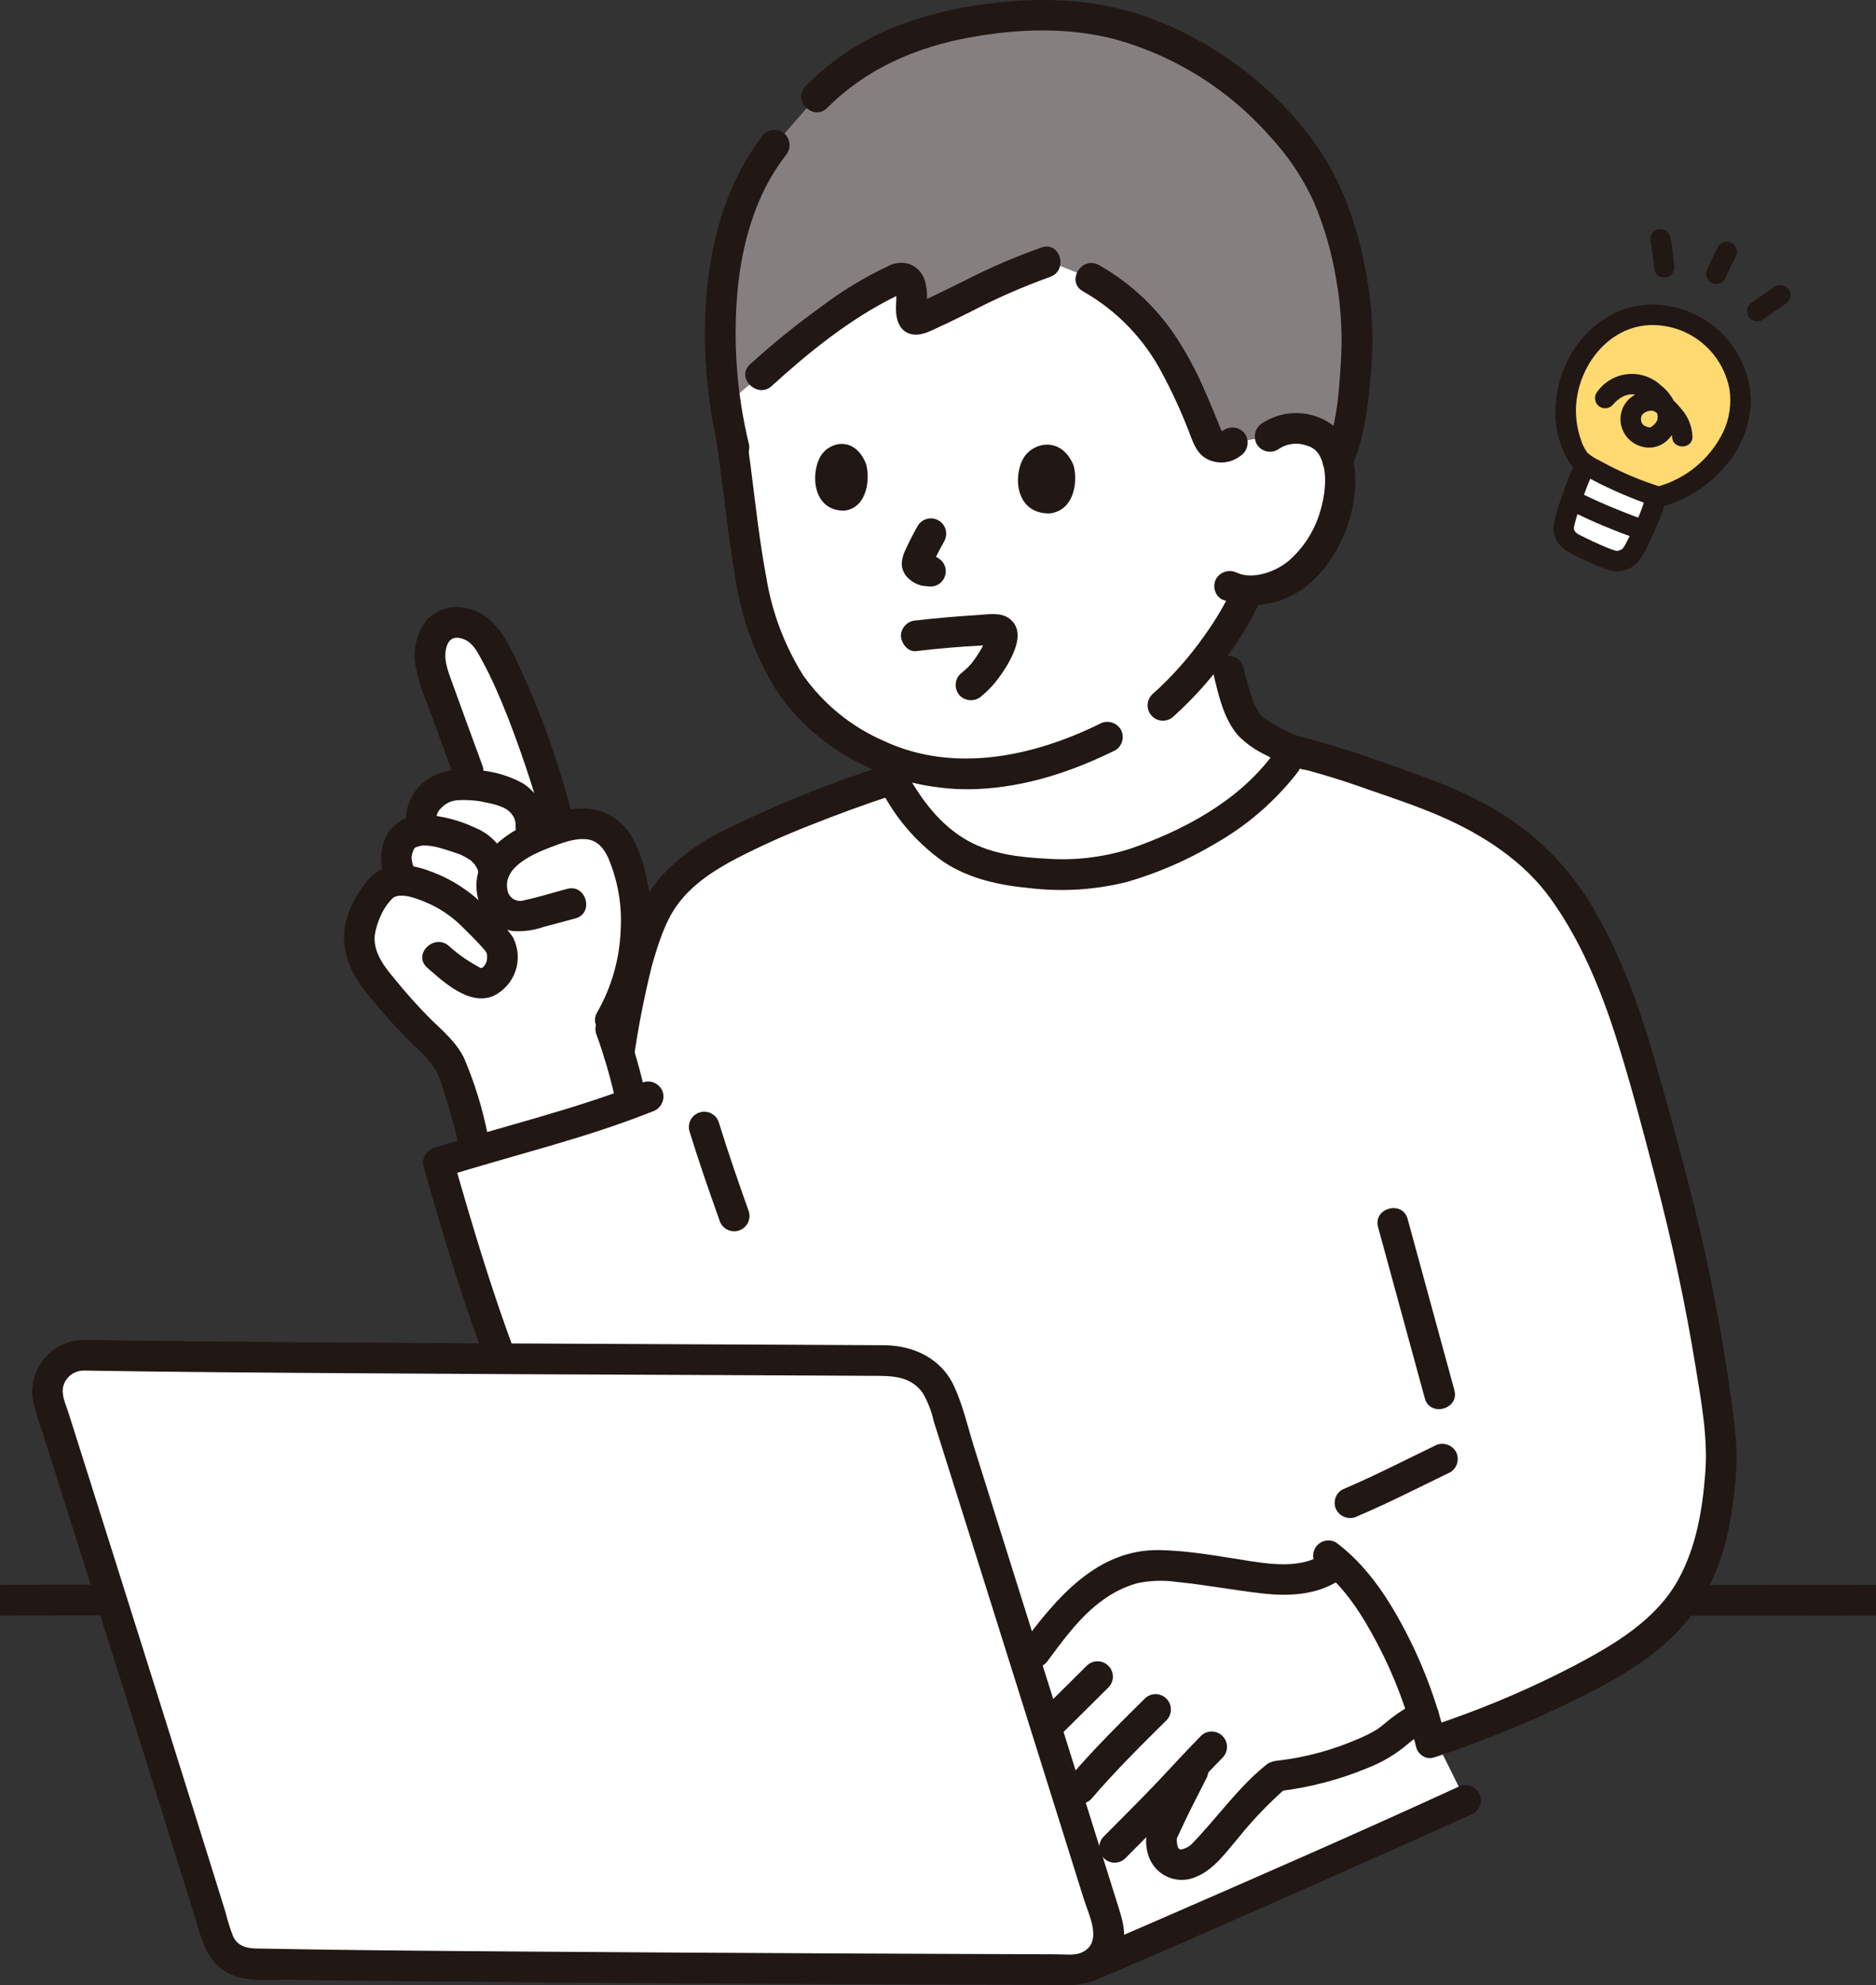 <?xml version="1.0" encoding="utf-8"?>
<!-- Generator: Adobe Illustrator 26.0.2, SVG Export Plug-In . SVG Version: 6.00 Build 0)  -->
<svg version="1.1" id="レイヤー_1" xmlns="http://www.w3.org/2000/svg" xmlns:xlink="http://www.w3.org/1999/xlink" x="0px"
	 y="0px" viewBox="0 0 293.707 310.626" style="enable-background:new 0 0 293.707 310.626;" xml:space="preserve">
<rect x="0" y="0" width="293.707" height="310.626" fill="#333333" stroke="none"/>
<style type="text/css">
	.st0{clip-path:url(#SVGID_00000134965419787202552920000006349321371705684107_);fill:#FFFFFF;}
	.st1{clip-path:url(#SVGID_00000134965419787202552920000006349321371705684107_);fill:#85807F;}
	.st2{clip-path:url(#SVGID_00000134965419787202552920000006349321371705684107_);fill:#211715;}
	.st3{clip-path:url(#SVGID_00000134965419787202552920000006349321371705684107_);fill:#FFDA71;}
</style>
<g>
	<defs>
		<rect id="SVGID_1_" y="0" width="293.707" height="310.626"/>
	</defs>
	<clipPath id="SVGID_00000102528574183281746590000018294780578328511165_">
		<use xlink:href="#SVGID_1_"  style="overflow:visible;"/>
	</clipPath>
	<path style="clip-path:url(#SVGID_00000102528574183281746590000018294780578328511165_);fill:#FFFFFF;" d="
		M216.56,287.513c5.988-2.669,10.751-4.808,12.886-5.789l-6.566-13.208h-59.669
		c3.9,12.434,7.607,24.246,10.154,32.394c0.793,2.528-0.282,5.267-2.583,6.581
		l0.039,0.066c7.394-3.085,24.914-10.792,39.1-17.089
		C212.242,289.436,214.475,288.443,216.56,287.513z"/>
	<path style="clip-path:url(#SVGID_00000102528574183281746590000018294780578328511165_);fill:#FFFFFF;" d="
		M217.39,255.388c-2.057-4.034-4.778-7.693-8.05-10.824
		c-4.34,3.67-10.413,2.656-15.836,1.792c-2.982-0.476-5.976-0.867-8.981-1.174
		c-1.574-0.204-3.164-0.258-4.749-0.161c-3.834,0.485-7.416,2.169-10.234,4.813
		c-2.792,2.633-5.297,5.553-7.476,8.712l-1.459,1.649
		c3.663,11.676,7.337,23.393,10.256,32.713c1.943-2.044,3.631-3.814,3.631-3.814
		l3.471-3.509l2.763-2.793c2.711-2.741,4.5-4.763,6.787-7.175
		c-1.879,3.871-2.915,5.543-5.443,11.069c-0.464,1.015-0.278,3.5,1,4.492
		c1.953,1.5,4.485-0.183,5.1-0.827c4.328-4.51,7.477-9.069,11.669-12.41
		c5.88-0.623,11.586-2.37,16.807-5.146c0.667-0.363,2.684-2.15,3.311-2.579
		c0.927-0.64,1.902-1.208,2.915-1.7
		C221.474,263.973,219.638,259.576,217.39,255.388z"/>
	<path style="clip-path:url(#SVGID_00000102528574183281746590000018294780578328511165_);fill:#FFFFFF;" d="M179.677,134.375
		c-0.987,0.373-1.969,0.72-2.947,1.041c-5.941,1.954-14.766,1.687-20.766,0.354
		c-7.965-1.77-12.71-7.35-16.232-13.855
		c-8.032,2.614-22.069,7.872-29.058,12.3c-2.871,1.777-5.331,4.142-7.22,6.94
		c-1.842,3.539-3.242,7.29-4.17,11.17c-0.82,4.08-1.6,8.3-2.37,12.61
		l-1.241,8.774c-8.748,2.9-21.419,6.448-27.042,8.221
		c2.838,9.961,6.077,20.836,9.8,30.691c24.535,0.125,48.352,0.207,60.89,0.291
		c3.814,0.022,7.179,2.503,8.328,6.14c3.04,9.613,8.012,25.412,12.994,41.274
		l1.424-1.783c2.179-3.159,4.684-6.079,7.476-8.712
		c2.818-2.644,6.4-4.328,10.234-4.813c1.585-0.097,3.175-0.043,4.749,0.161
		c3.004,0.307,5.998,0.699,8.981,1.174c5.423,0.864,11.5,1.878,15.836-1.792
		c6.483,5.736,12.275,17.915,14.668,28.1
		c8.389-2.778,23.806-8.778,33.389-15.945c6.766-5.059,8.583-10.25,10.25-15.166
		c0.966-2.852,1.737-9.915,1.847-12.878c0.143-3.833-1.514-14.817-2.514-20.039
		c-2.222-12.25-4.028-20.472-10.8-44.139c-3.417-11.929-8.889-22.986-14.017-28.362
		c-5.706-5.982-12.237-9.48-20.011-12.29c-6.412-2.471-12.953-4.592-19.595-6.355
		C197.578,125.511,188.541,131.016,179.677,134.375z"/>
	<path style="clip-path:url(#SVGID_00000102528574183281746590000018294780578328511165_);fill:#FFFFFF;" d="
		M97.464,155.707c2.641-6.698,2.829-14.114,0.531-20.938
		c-0.664-1.931-1.619-3.9-3.353-4.979c-2.067-1.284-4.611-0.971-7.014-0.241
		l-0.456-1.774c-1.793-6.971-6.152-19.353-9.623-25.622
		c-1.069-1.931-2.028-3.466-3.86-4.265c-1.67-0.728-3.866-0.7-5.01,0.63
		c-1.163,1.534-1.62,3.489-1.258,5.38c0.218,1.146,0.546,2.269,0.981,3.352
		c1.619,4.447,3.241,8.893,4.866,13.338l0.855,2.265
		c-0.865-0.077-1.734-0.086-2.6-0.027c-1.531,0.082-2.976,0.73-4.055,1.819
		c-1.362,1.321-2.2,3.373-0.75,5.269c-0.339-0.028-0.68-0.014-1.015,0.043
		c-1.8,0.36-2.8,0.76-3.458,2.875c-0.82,2.651,1.131,5.81,1.8,5.09
		c-1.58-0.207-3.416-0.056-4.315,0.966c-1.778,1.894-2.957,4.271-3.389,6.833
		c-0.472,2.139,0.894,5.814,2.195,7.334c2.315,2.935,4.801,5.732,7.444,8.375
		c1.592,1.358,3.007,2.912,4.209,4.625c1.28,2.073,3.484,10.451,3.839,12.116
		l0.426,2c7.436-2.2,17.943-5.244,24.449-7.566
		c-0.047-0.227-0.073-0.359-0.073-0.359c-0.907-4.123-2.09-8.181-3.541-12.146
		C96.136,158.7,96.864,157.23,97.464,155.707z"/>
	<path style="clip-path:url(#SVGID_00000102528574183281746590000018294780578328511165_);fill:#FFFFFF;" d="
		M201.982,117.268c0.228,0.09,0.454,0.176,0.677,0.256
		c-0.85,1.145-1.426,1.923-1.426,1.923c-5.784,7.812-15.483,13-24.5,15.969
		c-5.941,1.954-14.766,1.687-20.766,0.354c-7.384-1.641-12-6.556-15.445-12.445
		v-3.954c-3.93-1.377-7.602-3.402-10.863-5.991
		c-7.634-5.912-11.144-15.464-12.6-26.091
		c-0.871-6.351-1.662-13.28-2.79-20.171
		c-1.61-8.194,2.527-24.168,21.391-29.4
		c22.445-6.223,39.833-4.278,50.278,2.389
		c16.1,10.279,12.9,28.186,12.9,28.186c1.406-1.008,3.144-1.44,4.858-1.207
		c2.203,0.106,4.178,1.392,5.168,3.363c1.564,3.216,0.976,8.818-0.582,12.181
		c-1.311,3.272-3.569,6.079-6.484,8.061c-1.954,1.09-4.156,1.659-6.394,1.65
		l-0.372,0.931c-0.768,1.72-2.614,4.743-2.614,4.743
		c-0.382,0.6-0.771,1.194-1.167,1.781c0.536,2.574,1.094,5.248,1.094,5.248
		c1.167,4.834,1.945,6.806,3.181,8.32
		C196.482,114.543,199.345,116.225,201.982,117.268z"/>
	<path style="clip-path:url(#SVGID_00000102528574183281746590000018294780578328511165_);fill:#85807F;" d="M114.299,37.9
		c-0.4,1.76-0.724,3.564-0.982,5.406c-0.776,6.662-0.672,13.397,0.31,20.031
		l5.5-4.64c5.437-4.973,14.961-12.4,21.512-15.141
		c0.768-0.32,1.705,0.209,1.948,1.361c0.492,2.331-0.675,5.564,1.134,5.015
		c3.2-0.971,13.057-6.72,20.418-9.037c3.072,1.219,6.638,2.63,6.638,2.63
		c2.353,1.232,4.503,2.817,6.377,4.7c5.6,5.249,8.421,11.365,12.015,20.488
		c0.569,1.154,1.966,1.628,3.12,1.059c0.247-0.122,0.47-0.286,0.66-0.486
		l5.878-0.991c1.406-1.008,3.144-1.44,4.858-1.207
		c2.203,0.106,4.178,1.392,5.168,3.363c0.254,0.532,0.447,1.091,0.575,1.666
		c2.5-5.364,2.934-14.811,3.06-19.362c-0.127-5.327-0.921-10.617-2.364-15.747
		c-2.4-8.276-5.217-12.937-11.792-19.678c-14.3-13.967-29.321-15.7-39.34-14.812
		C145.846,3.69,136.033,6.89,127.822,15.177l-6.588,7.541
		C117.813,27.195,115.443,32.384,114.299,37.9z"/>
	<path style="clip-path:url(#SVGID_00000102528574183281746590000018294780578328511165_);fill:#211715;" d="
		M97.633,160.85c4.046-7.059,5.334-15.365,3.617-23.318
		c-0.435-2.515-1.34-4.925-2.666-7.105c-1.538-2.36-4.132-3.82-6.948-3.907
		c-2.709-0.118-5.4,0.882-7.862,1.886c-4.809,1.956-10.168,5.8-9.032,11.757
		c0.506,2.819,2.712,5.026,5.53,5.534c1.654,0.112,3.314-0.113,4.878-0.661
		l4.927-1.315c2.982-0.8,1.717-5.427-1.276-4.629
		c-2.217,0.592-4.434,1.288-6.678,1.771c-1.046,0.379-2.201-0.162-2.579-1.208
		c-0.051-0.14-0.086-0.286-0.105-0.434c-0.725-3.616,4.227-5.674,6.811-6.658
		c1.731-0.659,3.694-1.427,5.584-1.23c1.709,0.177,2.67,1.384,3.366,2.854
		c1.538,3.598,2.213,7.507,1.971,11.413c-0.174,4.51-1.438,8.911-3.682,12.827
		c-1.536,2.687,2.61,5.107,4.144,2.423L97.633,160.85z"/>
	<path style="clip-path:url(#SVGID_00000102528574183281746590000018294780578328511165_);fill:#211715;" d="
		M93.309,161.682c1.331,3.653,2.403,7.396,3.207,11.2
		c0.359,1.273,1.675,2.02,2.952,1.676c1.257-0.379,1.995-1.679,1.676-2.953
		c-0.804-3.804-1.875-7.547-3.207-11.2c-0.352-1.278-1.674-2.028-2.952-1.676
		c-1.278,0.352-2.028,1.674-1.676,2.952l0,0L93.309,161.682z"/>
	<path style="clip-path:url(#SVGID_00000102528574183281746590000018294780578328511165_);fill:#211715;" d="
		M100.842,169.324c-10.65,4.243-21.927,6.86-32.849,10.295
		c-1.263,0.371-2.005,1.677-1.676,2.952c2.969,10.415,6.064,20.81,9.892,30.947
		c0.383,1.254,1.679,1.99,2.952,1.676c1.272-0.36,2.019-1.675,1.677-2.952
		c-3.828-10.137-6.923-20.532-9.893-30.947l-1.676,2.952
		c10.922-3.434,22.2-6.052,32.849-10.3c1.252-0.383,1.989-1.675,1.681-2.947
		c-0.36-1.272-1.676-2.019-2.953-1.676H100.842z"/>
	<path style="clip-path:url(#SVGID_00000102528574183281746590000018294780578328511165_);fill:#211715;" d="
		M75.582,119.95c-1.65-4.514-3.309-9.024-4.941-13.544
		c-0.613-1.7-1.3-3.551-0.674-5.352c0.464-1.326,1.494-1.516,2.765-0.979
		c1.384,0.584,2.135,2.176,2.811,3.41c0.719,1.314,1.368,2.667,1.983,4.033
		c1.47,3.261,2.74,6.614,3.93,9.987c1.267,3.59,2.445,7.221,3.4,10.908
		c0.775,2.988,5.406,1.721,4.629-1.276c-2.045-7.885-4.801-15.569-8.234-22.956
		c-1.677-3.6-3.665-7.937-7.91-8.934c-2.307-0.677-4.799-0.017-6.469,1.712
		c-1.518,1.897-2.195,4.333-1.873,6.741c0.333,2.955,1.674,5.786,2.685,8.558
		c1.09,2.99,2.181,5.979,3.274,8.968c0.38,1.256,1.679,1.993,2.952,1.676
		c1.271-0.361,2.017-1.675,1.676-2.952H75.582z"/>
	<path style="clip-path:url(#SVGID_00000102528574183281746590000018294780578328511165_);fill:#211715;" d="
		M66.867,151.418c2.6,2.282,6.637,6.014,10.364,4.44
		c3.357-1.607,4.776-5.631,3.169-8.988c-0.041-0.085-0.083-0.169-0.128-0.253
		c-1.435-2.012-3.115-3.838-5-5.436c-2.455-2.295-5.381-4.026-8.574-5.074
		c-2.863-1.036-6.758-1.119-8.9,1.366c-2.165,2.506-3.946,5.877-3.941,9.272
		c0.006,3.65,1.872,6.655,4.12,9.343c2.208,2.722,4.571,5.314,7.077,7.764
		c1.35,1.128,2.494,2.481,3.382,4c0.06,0.119,0.112,0.244,0.165,0.365
		c-0.1-0.24-0.05-0.117,0.016,0.053c0.123,0.318,0.242,0.637,0.357,0.958
		c0.243,0.682,0.467,1.371,0.684,2.061c0.779,2.474,1.513,4.987,2.064,7.522
		c0.657,3.017,5.285,1.741,4.629-1.276c-0.801-4.025-2.007-7.958-3.6-11.74
		c-1.153-2.582-3.408-4.447-5.39-6.38c-2.017-2.036-3.928-4.175-5.725-6.408
		c-1.489-1.788-3.257-4.023-2.961-6.719c0.181-1.08,0.514-2.128,0.989-3.114
		c0.456-1.022,1.108-1.945,1.919-2.716c1.482-0.893,4.358,0.4,5.964,1.127
		c1.924,0.938,3.665,2.213,5.14,3.765c0.894,0.871,1.782,1.753,2.62,2.68
		c0.184,0.2,0.366,0.409,0.543,0.619c0.19,0.236,0.213,0.26,0.069,0.071
		c0.078,0.105,0.152,0.212,0.223,0.322c0.124,0.339,0.158,0.705,0.1,1.061
		c-0.043,0.438-0.232,0.85-0.537,1.167c-0.4,0.364-0.441,0.2-0.941-0.059
		c-1.617-0.88-3.124-1.949-4.489-3.185c-2.315-2.028-5.723,1.354-3.394,3.394
		L66.867,151.418z"/>
	<path style="clip-path:url(#SVGID_00000102528574183281746590000018294780578328511165_);fill:#211715;" d="
		M65.15,136.274c-0.108-0.147-0.209-0.301-0.3-0.459
		c-0.068-0.121-0.247-0.57-0.111-0.2c-0.081-0.219-0.15-0.443-0.207-0.67
		c-0.016-0.065-0.1-0.728-0.072-0.336c-0.021-0.254-0.021-0.508,0-0.762
		c-0.032,0.36,0.093-0.354,0.1-0.378c0.023-0.074,0.3-0.711,0.062-0.233
		c0.082-0.166,0.174-0.321,0.26-0.484c0.273-0.515-0.241,0.446,0.022-0.024
		c0.052-0.055,0.108-0.107,0.166-0.155c0.137-0.118,0.073-0.068-0.19,0.15
		c0.121-0.089,0.253-0.162,0.393-0.217c-0.315,0.127-0.385,0.158-0.213,0.095
		c0.077-0.028,0.154-0.054,0.231-0.077c0.343-0.114,0.695-0.199,1.052-0.253
		c-0.521,0.065,0.233,0.034,0.282,0.036c0.236,0.009,0.472,0.033,0.706,0.06
		c0.1,0.011,0.706,0.111,0.238,0.028c0.274,0.048,0.547,0.1,0.818,0.165
		c0.542,0.13,1.075,0.3,1.606,0.464c0.454,0.141,0.908,0.284,1.357,0.441
		c0.225,0.078,0.448,0.163,0.672,0.246c0.457,0.171-0.175-0.111,0.3,0.13
		c0.421,0.215,0.823,0.438,1.223,0.69c0.341,0.215-0.015-0.037,0.16,0.122
		s0.342,0.319,0.5,0.491c0.108,0.125,0.107,0.115,0-0.033
		c0.071,0.094,0.137,0.191,0.2,0.29c0.128,0.197,0.244,0.402,0.347,0.613
		c0.073,0.152,0.069,0.14-0.01-0.034c0.042,0.11,0.079,0.221,0.111,0.334
		c0.077,0.263,0.139,0.53,0.183,0.8c0.356,1.275,1.674,2.024,2.952,1.677
		c1.255-0.382,1.991-1.68,1.676-2.953c-0.575-2.801-2.496-5.136-5.134-6.24
		c-2.476-1.194-5.158-1.903-7.9-2.091c-2.384-0.164-4.67,0.973-5.978,2.973
		c-1.44,2.587-1.3,5.765,0.36,8.216c0.688,1.119,2.135,1.498,3.284,0.861
		c1.132-0.679,1.514-2.137,0.861-3.284L65.15,136.274z"/>
	<path style="clip-path:url(#SVGID_00000102528574183281746590000018294780578328511165_);fill:#211715;" d="
		M68.359,127.9v-0.263c-0.031,0.164-0.028,0.162,0.009,0
		c0.013-0.054,0.176-0.528,0.069-0.286c0.076-0.159,0.163-0.313,0.26-0.461
		c0.154-0.255,0.07-0.119,0.19-0.252c0.226-0.25,0.47-0.484,0.73-0.7
		c-0.266,0.221-0.04,0.03,0.117-0.067c0.127-0.078,0.252-0.156,0.383-0.228
		c0.111-0.061,0.474-0.219,0.177-0.1c0.198-0.076,0.401-0.139,0.607-0.191
		c0.297-0.088,0.605-0.134,0.915-0.138c0.935-0.042,1.871-0.009,2.8,0.1
		c0.456,0.048-0.256-0.043,0.169,0.02c0.206,0.03,0.41,0.065,0.614,0.1
		c0.407,0.078,0.812,0.166,1.216,0.258c0.786,0.154,1.551,0.397,2.281,0.725
		c0.523,0.237,0.973,0.612,1.3,1.084c0.397,0.537,0.582,1.202,0.52,1.867
		c0,1.325,1.075,2.4,2.4,2.4s2.4-1.075,2.4-2.4
		c0.051-2.763-1.354-5.35-3.7-6.811c-2.217-1.213-4.677-1.912-7.2-2.047
		c-2.468-0.425-5.007-0.017-7.217,1.16c-2.259,1.286-3.706,3.634-3.84,6.23
		c0,1.325,1.075,2.4,2.4,2.4S68.359,129.225,68.359,127.9z"/>
	<path style="clip-path:url(#SVGID_00000102528574183281746590000018294780578328511165_);fill:#FFFFFF;" d="M185.549,123.538
		L185.549,123.538C185.599,123.515,185.599,123.512,185.549,123.538z"/>
	<path style="clip-path:url(#SVGID_00000102528574183281746590000018294780578328511165_);fill:#211715;" d="
		M263.73,252.85c6.591,0,13.182-0.008,19.771-0.024l31.024-0.038
		c2.587-0.004,5.174-0.007,7.761-0.009c3.088,0,3.094-4.8,0-4.8
		c-6.76,0-13.52,0.008-20.28,0.024l-30.882,0.038
		c-2.467,0-4.931,0.003-7.394,0.009c-3.088,0-3.093,4.8,0,4.8H263.73z"/>
	<path style="clip-path:url(#SVGID_00000102528574183281746590000018294780578328511165_);fill:#211715;" d="
		M-22.083,252.858c11.016,0,22.031-0.047,33.046-0.069
		c1.774-0.004,3.548-0.007,5.323-0.01c3.088,0,3.094-4.8,0-4.8
		c-11.151,0-22.3,0.046-33.453,0.069c-1.639,0.004-3.278,0.007-4.916,0.01
		C-25.171,248.058-25.176,252.858-22.083,252.858z"/>
	<path style="clip-path:url(#SVGID_00000102528574183281746590000018294780578328511165_);fill:#211715;" d="
		M205.063,115.733c-0.83-0.197-1.644-0.456-2.435-0.776
		c-0.121-0.048-0.648-0.275-0.119-0.044c-0.232-0.1-0.464-0.2-0.694-0.31
		c-0.4-0.187-0.8-0.383-1.194-0.589c-0.739-0.382-1.456-0.804-2.149-1.264
		c-0.174-0.118-0.343-0.241-0.515-0.362c-0.434-0.3,0.408,0.35,0.029,0.022
		c-0.232-0.2-0.455-0.4-0.666-0.623c-0.163-0.171-0.28-0.5,0.086,0.13
		c-0.068-0.116-0.164-0.223-0.241-0.334c-0.142-0.207-0.274-0.42-0.4-0.638
		c-0.135-0.237-0.259-0.481-0.375-0.728c-0.032-0.068-0.169-0.266-0.157-0.346
		c0.155,0.371,0.184,0.438,0.087,0.2c-0.034-0.086-0.069-0.173-0.1-0.26
		c-0.637-1.764-1.16-3.568-1.564-5.4c-0.363-1.27-1.676-2.015-2.953-1.676
		c-1.26,0.375-1.999,1.678-1.676,2.952c0.791,3.264,1.59,6.919,3.9,9.5
		c1.241,1.232,2.686,2.24,4.272,2.978c1.763,0.967,3.641,1.706,5.589,2.2
		c1.278,0.352,2.6-0.398,2.952-1.676s-0.398-2.6-1.676-2.952l0,0
		L205.063,115.733z"/>
	<path style="clip-path:url(#SVGID_00000102528574183281746590000018294780578328511165_);fill:#211715;" d="
		M138.447,124.537c2.257,4.068,5.399,7.579,9.192,10.273
		c4.1,2.756,8.909,3.734,13.748,4.189c5.012,0.575,10.087,0.247,14.984-0.968
		c4.845-1.398,9.492-3.41,13.828-5.985c5.088-2.88,9.545-6.752,13.107-11.388
		c0.66-1.146,0.276-2.609-0.861-3.284c-1.149-0.636-2.595-0.257-3.284,0.861
		c-5.4,7.2-13.986,11.774-22.346,14.625
		c-4.219,1.323-8.651,1.834-13.061,1.506c-4.075-0.2-8.384-0.717-12.02-2.688
		c-4-2.169-6.863-5.7-9.143-9.564c-1.568-2.659-5.719-0.246-4.144,2.423
		L138.447,124.537z"/>
	<path style="clip-path:url(#SVGID_00000102528574183281746590000018294780578328511165_);fill:#211715;" d="
		M201.031,119.6c4.421,1.07,8.782,2.374,13.064,3.907
		c3.953,1.376,7.972,2.7,11.8,4.391c6.434,2.842,12.668,6.906,16.835,12.683
		c4.577,6.346,7.708,13.78,10.1,21.188c2.423,7.5,4.41,15.19,6.4,22.819
		c2.517,9.646,4.63,19.4,6.226,29.241c0.88,5.423,1.95,11.076,1.529,16.587
		c-0.444,5.8-1.386,11.566-4.211,16.726
		c-3.494,6.381-10.066,10.216-16.307,13.515
		c-6.236,3.248-12.693,6.052-19.324,8.39c-1.254,0.451-2.513,0.886-3.778,1.307
		c-2.917,0.969-1.667,5.606,1.276,4.628c6.524-2.162,12.913-4.711,19.134-7.633
		c6.929-3.261,14.513-7.073,19.666-12.889c4.323-4.878,6.695-11.238,7.617-17.623
		c0.507-2.947,0.787-5.928,0.838-8.918c-0.106-2.976-0.392-5.943-0.855-8.884
		c-1.45-10.625-3.493-21.161-6.118-31.559
		c-1.78-7.126-3.758-14.2-5.769-21.266c-2.4-8.416-5.358-16.743-9.839-24.3
		c-3.8-6.431-9.207-11.764-15.689-15.476c-3.607-2.016-7.385-3.709-11.29-5.06
		c-4.431-1.605-8.86-3.225-13.37-4.6c-2.2-0.672-4.422-1.279-6.664-1.8
		c-3.006-0.7-4.288,3.927-1.276,4.628L201.031,119.6z"/>
	<path style="clip-path:url(#SVGID_00000102528574183281746590000018294780578328511165_);fill:#211715;" d="
		M212.568,237.245c4.926-2.089,9.661-4.524,14.473-6.855
		c1.139-0.674,1.523-2.138,0.861-3.284c-0.69-1.116-2.135-1.495-3.284-0.861
		c-4.812,2.331-9.546,4.766-14.473,6.855c-1.144,0.669-1.53,2.138-0.862,3.283
		c0,0,0,0.001,0.001,0.001
		C209.979,237.494,211.417,237.871,212.568,237.245z"/>
	<path style="clip-path:url(#SVGID_00000102528574183281746590000018294780578328511165_);fill:#211715;" d="M99.228,165.576
		c0.699-4.871,1.647-9.702,2.84-14.476c0.944-3.281,2.051-6.981,4.145-9.738
		c2.375-3.129,5.715-5.256,9.144-7.055c3.696-1.9,7.488-3.609,11.36-5.119
		c4.314-1.724,8.681-3.316,13.1-4.776c2.919-0.964,1.669-5.6-1.276-4.628
		c-8.47,2.682-16.726,5.996-24.7,9.913c-3.835,1.786-7.304,4.272-10.229,7.329
		c-2.811,3.14-4.3,7.027-5.6,10.981c-1.731,5.249-2.434,10.867-3.405,16.293
		c-0.315,1.273,0.422,2.57,1.677,2.952c1.276,0.34,2.59-0.406,2.952-1.676
		H99.228z"/>
	<path style="clip-path:url(#SVGID_00000102528574183281746590000018294780578328511165_);fill:#211715;" d="
		M215.751,192.026l7.317,26.786c0.813,2.976,5.445,1.713,4.629-1.276L220.379,190.75
		C219.566,187.774,214.934,189.037,215.751,192.026z"/>
	<path style="clip-path:url(#SVGID_00000102528574183281746590000018294780578328511165_);fill:#211715;" d="
		M207.206,243.186c-3.409,2.177-7.641,1.691-11.453,1.109
		c-4.715-0.72-9.536-1.661-14.317-1.727c-9.748-0.136-16.147,7.637-21.445,14.767
		c-0.659,1.146-0.276,2.608,0.861,3.283c1.149,0.637,2.596,0.258,3.284-0.861
		c2.5-3.367,5.095-6.93,8.553-9.387c1.6-1.181,3.399-2.064,5.311-2.607
		c2.066-0.447,4.195-0.517,6.286-0.205c4.453,0.442,8.844,1.278,13.286,1.789
		c4.128,0.475,8.457,0.282,12.057-2.016c2.6-1.657,0.191-5.814-2.423-4.145
		L207.206,243.186z"/>
	<path style="clip-path:url(#SVGID_00000102528574183281746590000018294780578328511165_);fill:#211715;" d="
		M170.148,260.661l-7.34,7.277c-0.93,0.945-0.918,2.464,0.027,3.394
		c0.934,0.919,2.433,0.919,3.367,0l7.34-7.277
		c0.93-0.945,0.918-2.464-0.027-3.394
		C172.58,259.742,171.082,259.742,170.148,260.661z"/>
	<path style="clip-path:url(#SVGID_00000102528574183281746590000018294780578328511165_);fill:#211715;" d="
		M170.827,281.544c3.7-4.326,7.756-8.348,11.8-12.348
		c0.93-0.945,0.918-2.464-0.027-3.394c-0.934-0.919-2.433-0.919-3.367,0
		c-4.048,4-8.1,8.022-11.8,12.347c-0.938,0.937-0.938,2.457-0.001,3.395
		c0.937,0.938,2.457,0.938,3.395,0l0,0V281.544z"/>
	<path style="clip-path:url(#SVGID_00000102528574183281746590000018294780578328511165_);fill:#211715;" d="
		M176.189,290.791c2.726-2.756,5.486-5.482,8.161-8.287
		c2.363-2.479,4.654-5.024,7.06-7.462c0.93-0.945,0.918-2.464-0.027-3.394
		c-0.934-0.919-2.433-0.919-3.367,0c-2.407,2.438-4.7,4.983-7.06,7.462
		c-2.675,2.805-5.435,5.531-8.161,8.287c-0.93,0.945-0.918,2.464,0.027,3.394
		C173.756,291.71,175.255,291.71,176.189,290.791z"/>
	<path style="clip-path:url(#SVGID_00000102528574183281746590000018294780578328511165_);fill:#211715;" d="
		M200.104,280.309c4.901-0.57,9.697-1.828,14.246-3.739
		c1.915-0.77,3.712-1.804,5.34-3.072c0.33-0.267,0.656-0.538,0.983-0.806
		c0.161-0.133,0.323-0.264,0.484-0.393c0.309-0.246-0.269,0.19-0.039,0.031
		c0.956-0.65,1.955-1.236,2.99-1.752c1.14-0.677,1.515-2.149,0.838-3.289
		c-0.67-1.129-2.123-1.51-3.26-0.855c-1.648,0.838-3.197,1.857-4.619,3.038
		c-0.456,0.402-0.933,0.779-1.429,1.129c-0.938,0.566-1.917,1.061-2.929,1.481
		c-4.01,1.758-8.257,2.913-12.605,3.427c-1.308,0.041-2.359,1.092-2.4,2.4
		c0.008,1.322,1.078,2.392,2.4,2.4V280.309z"/>
	<path style="clip-path:url(#SVGID_00000102528574183281746590000018294780578328511165_);fill:#211715;" d="
		M206.769,245.533c3.867,2.885,6.682,7.51,8.922,11.766
		c2.66,5.062,4.676,10.437,6,16c0.716,3,5.345,1.732,4.628-1.276
		c-1.468-6.096-3.711-11.979-6.673-17.505c-2.641-4.942-5.923-9.752-10.457-13.134
		c-1.146-0.661-2.61-0.277-3.284,0.861c-0.636,1.149-0.257,2.595,0.861,3.283
		L206.769,245.533z"/>
	<path style="clip-path:url(#SVGID_00000102528574183281746590000018294780578328511165_);fill:#211715;" d="
		M184.721,275.866c-0.981,1.958-2,3.9-2.96,5.866
		c-0.764,1.42-1.442,2.884-2.032,4.384c-0.383,1.27-0.394,2.623-0.033,3.9
		c0.729,2.938,3.701,4.728,6.638,4c0.295-0.073,0.583-0.171,0.862-0.292
		c2.884-1.146,4.785-3.929,6.747-6.209c2.272-2.823,4.791-5.438,7.526-7.816
		c0.928-0.941,0.928-2.453,0-3.394c-0.949-0.907-2.445-0.907-3.394,0
		c-4.423,3.6-7.649,8.356-11.631,12.39c-0.062,0.063-0.4,0.326-0.136,0.131
		c0.288-0.209-0.312,0.184-0.379,0.222c-0.113,0.064-0.571,0.27-0.219,0.133
		c-0.141,0.055-0.713,0.219-0.584,0.2c-0.207,0.082-0.444,0.04-0.609-0.11
		c0.233,0.137-0.134-0.228,0.081,0.1c-0.078-0.119-0.148-0.243-0.211-0.371
		c0.112,0.221,0.045,0.153,0-0.038c-0.05-0.217-0.116-0.428-0.153-0.648
		c0.078,0.455,0.016-0.172,0.008-0.325c0-0.1,0.02-0.2,0.011-0.3
		c0.005,0.053-0.119,0.4-0.026,0.178c0.032-0.074,0.031-0.171,0.057-0.248
		c0.12-0.352-0.109,0.215,0.075-0.177c0.532-1.13,1.055-2.264,1.6-3.386
		c0.942-1.932,1.943-3.834,2.906-5.756c0.635-1.149,0.256-2.594-0.861-3.283
		c-1.146-0.656-2.607-0.273-3.284,0.861L184.721,275.866z"/>
	<path style="clip-path:url(#SVGID_00000102528574183281746590000018294780578328511165_);fill:#211715;" d="
		M183.753,112.089c3.327-3.002,6.3-6.374,8.86-10.052
		c1.724-2.374,3.226-4.902,4.487-7.551c0.629-1.149,0.251-2.59-0.861-3.283
		c-1.146-0.658-2.608-0.275-3.283,0.861c-1.221,2.564-2.669,5.014-4.327,7.32
		c-2.385,3.415-5.161,6.539-8.27,9.311c-0.93,0.945-0.917,2.465,0.028,3.394
		C181.321,113.008,182.819,113.008,183.753,112.089z"/>
	<path style="clip-path:url(#SVGID_00000102528574183281746590000018294780578328511165_);fill:#211715;" d="
		M119.537,21.021c-5.38,6.954-7.931,15.3-8.822,23.969
		c-0.82,8.605-0.183,17.287,1.884,25.681c0.728,3,5.358,1.73,4.628-1.276
		c-1.872-7.752-2.472-15.756-1.776-23.7c0.667-7.489,2.825-15.26,7.484-21.281
		c0.895-0.954,0.895-2.44,0-3.394c-0.942-0.932-2.458-0.932-3.4,0
		L119.537,21.021z"/>
	<path style="clip-path:url(#SVGID_00000102528574183281746590000018294780578328511165_);fill:#211715;" d="
		M211.508,73.33c1.973-4.356,2.616-9.181,3.025-13.906
		c0.438-4.156,0.43-8.346-0.023-12.5c-1.187-9.362-3.842-18.463-9.744-25.97
		c-6.585-8.467-15.462-14.865-25.577-18.435C171.308-0.171,163.11-0.5,154.913,0.565
		c-5.45,0.617-10.788,1.986-15.862,4.068c-4.833,2.098-9.221,5.101-12.926,8.847
		c-2.187,2.187,1.206,5.582,3.394,3.394c6.2-6.2,13.988-9.532,22.537-11.057
		c7.539-1.344,15.189-1.586,22.574,0.343c9.356,2.604,17.753,7.871,24.169,15.161
		c2.847,3.05,5.184,6.54,6.919,10.335c1.655,3.938,2.835,8.059,3.515,12.276
		c0.758,4.377,0.98,8.831,0.662,13.262c-0.285,4.523-0.644,9.537-2.536,13.713
		c-0.629,1.15-0.251,2.591,0.861,3.284c1.146,0.658,2.608,0.274,3.284-0.861
		L211.508,73.33z"/>
	<path style="clip-path:url(#SVGID_00000102528574183281746590000018294780578328511165_);fill:#211715;" d="
		M172.171,113.272c-10.385,5.107-22.775,7.781-33.719,2.712
		c-5.096-2.202-9.489-5.762-12.7-10.29c-2.95-4.711-4.922-9.968-5.8-15.457
		c-1.436-7.609-2.036-15.381-3.247-23.03c-0.36-1.272-1.675-2.02-2.952-1.677
		c-1.258,0.379-1.996,1.679-1.677,2.953c1.16,7.325,1.8,14.738,3.069,22.044
		c0.902,6.064,2.999,11.889,6.169,17.136c6.731,10.5,19.506,16.376,31.811,15.805
		c7.581-0.352,14.7-2.724,21.47-6.052c1.134-0.677,1.516-2.137,0.861-3.283
		c-0.686-1.122-2.136-1.502-3.284-0.861H172.171z"/>
	<path style="clip-path:url(#SVGID_00000102528574183281746590000018294780578328511165_);fill:#211715;" d="
		M200.045,70.369c1.309-0.95,3.002-1.191,4.524-0.646
		c0.898,0.226,1.653,0.831,2.071,1.657c1.363,2.523,0.8,6.283-0.035,8.933
		c-0.899,2.892-2.584,5.478-4.867,7.468c-1.918,1.609-5.446,2.977-8.022,1.878
		c-1.15-0.624-2.588-0.247-3.284,0.861c-0.659,1.146-0.276,2.608,0.861,3.283
		c3.53,1.36,7.472,1.152,10.838-0.573c3.121-1.45,5.6-4.428,7.228-7.391
		c1.672-2.981,2.63-6.309,2.8-9.722c0.143-3.1-0.4-6.573-2.664-8.872
		c-3.245-3.048-8.157-3.47-11.874-1.021c-1.114,0.692-1.493,2.134-0.861,3.284
		c0.677,1.135,2.138,1.518,3.284,0.861L200.045,70.369z"/>
	<path style="clip-path:url(#SVGID_00000102528574183281746590000018294780578328511165_);fill:#211715;" d="
		M168.04,72.727c0.712,2.139,0.393,7.1-3.679,7.619
		c-5.4,0.089-5.818-5.9-4.066-8.754
		C161.729,69.252,166.079,68.194,168.04,72.727z"/>
	<path style="clip-path:url(#SVGID_00000102528574183281746590000018294780578328511165_);fill:#211715;" d="
		M135.565,72.528c0.659,2.077,0.379,6.894-3.355,7.382
		c-4.949,0.072-5.354-5.735-3.754-8.5C129.766,69.14,133.753,68.125,135.565,72.528z"/>
	<path style="clip-path:url(#SVGID_00000102528574183281746590000018294780578328511165_);fill:#211715;" d="
		M143.665,82.307c-0.674,1.206-1.31,2.434-1.882,3.691
		c-0.349,0.661-0.554,1.389-0.6,2.136c-0.013,0.956,0.41,1.865,1.151,2.47
		c0.548,0.498,1.212,0.851,1.931,1.026c0.47,0.092,0.934,0.1,1.4,0.16
		c0.637,0.003,1.249-0.249,1.7-0.7c0.937-0.937,0.937-2.457,0-3.394
		l-0.485-0.375c-0.368-0.215-0.786-0.328-1.212-0.328
		c-0.211-0.025-0.424-0.027-0.635-0.053l0.638,0.086
		c-0.187-0.027-0.37-0.078-0.545-0.151l0.574,0.242
		c-0.162-0.077-0.315-0.17-0.458-0.279l0.486,0.375
		c-0.107-0.084-0.207-0.175-0.3-0.273l0.376,0.485
		c-0.032-0.039-0.059-0.082-0.081-0.128l0.242,0.573
		c-0.028-0.069-0.048-0.141-0.061-0.215l0.085,0.638
		c-0.008-0.106-0.006-0.212,0.008-0.317l-0.085,0.638
		c0.038-0.196,0.096-0.388,0.175-0.572l-0.242,0.573
		c0.578-1.329,1.261-2.617,1.968-3.882c0.316-0.562,0.403-1.225,0.242-1.849
		c-0.351-1.278-1.672-2.03-2.95-1.678c-0.605,0.166-1.121,0.563-1.437,1.104
		L143.665,82.307z"/>
	<path style="clip-path:url(#SVGID_00000102528574183281746590000018294780578328511165_);fill:#211715;" d="
		M169.572,45.6c5.261,2.988,9.553,7.426,12.363,12.785
		c1.549,2.886,2.922,5.864,4.11,8.917c0.672,1.667,1.125,3.474,2.778,4.447
		c1.698,0.956,3.802,0.804,5.345-0.386c1.111-0.694,1.489-2.134,0.861-3.284
		c-0.675-1.136-2.138-1.52-3.284-0.861c-0.028,0.021-0.713,0.341-0.453,0.421
		c0.15,0.046-0.051-0.194-0.131-0.394c-0.164-0.406-0.324-0.813-0.488-1.219
		c-0.641-1.59-1.3-3.174-1.991-4.743c-1.14-2.666-2.483-5.24-4.017-7.7
		c-3.132-5.047-7.489-9.22-12.666-12.131c-2.722-1.46-5.149,2.682-2.423,4.145
		L169.572,45.6z"/>
	<path style="clip-path:url(#SVGID_00000102528574183281746590000018294780578328511165_);fill:#211715;" d="
		M120.831,60.393c5.819-5.3,12.266-10.5,19.355-14
		c0.387-0.152,0.763-0.329,1.127-0.53c0.6-0.411-0.239,0.038-0.512-0.039
		l-0.534-0.37l0.013,0.1c-0.018,0.321-0.002,0.644,0.048,0.962
		c0,0.523-0.038,1.045-0.052,1.567c-0.052,1.906,0.522,3.989,2.725,4.265
		c1.427,0.18,2.935-0.683,4.191-1.255c1.538-0.7,3.05-1.459,4.566-2.206
		c4.072-2.133,8.284-3.985,12.608-5.544c2.917-0.971,1.667-5.608-1.276-4.629
		c-4.101,1.451-8.101,3.172-11.973,5.154c-1.706,0.833-3.4,1.686-5.116,2.5
		c-0.627,0.3-1.257,0.6-1.894,0.873c-0.448,0.194-0.12,0.049-0.027,0.011
		c-0.12,0.048-0.24,0.1-0.362,0.143c-0.112,0.034-0.223,0.075-0.331,0.121
		c-0.074,0.026-0.149,0.051-0.225,0.074c-0.82,0.239-0.178,0.666,1.925,1.282
		c-0.125-0.013,0.062-0.509-0.012,0.012c0.008-0.173,0.006-0.347-0.006-0.52
		c0-0.4,0.031-0.8,0.044-1.2c0.085-1.092-0.02-2.19-0.31-3.246
		c-0.373-1.209-1.285-2.176-2.47-2.62c-1.157-0.334-2.4-0.182-3.443,0.421
		c-3.642,1.729-7.097,3.829-10.31,6.265C124.697,50.776,120.977,53.786,117.437,57
		c-2.288,2.086,1.115,5.472,3.394,3.394V60.393z"/>
	<path style="clip-path:url(#SVGID_00000102528574183281746590000018294780578328511165_);fill:#211715;" d="
		M153.706,108.89c0.757-0.622,1.452-1.315,2.077-2.069
		c0.73-0.908,1.393-1.866,1.986-2.869c1.236-2.17,2.722-5.527,0.071-7.282
		c-1.315-0.87-3.245-0.517-4.742-0.427c-1.6,0.1-3.2,0.219-4.8,0.357
		c-1.619,0.14-3.238,0.292-4.852,0.49c-1.312,0.033-2.367,1.088-2.4,2.4
		c0.053,1.17,1.066,2.564,2.4,2.4c3.318-0.407,6.661-0.677,10-0.867
		c0.7-0.04,1.4-0.076,2.1-0.094c0.141,0.016,0.283,0.013,0.423-0.009
		c-0.494-0.01-0.946-0.282-1.186-0.714c0-1.209-0.056-1.562-0.168-1.059
		c-0.1,0.264-0.153,0.553-0.245,0.821c-0.054,0.155-0.111,0.309-0.171,0.461
		c0.067-0.155,0.067-0.155,0,0c-0.496,1.055-1.099,2.057-1.8,2.988
		c-0.074,0.1-0.149,0.2-0.225,0.3c0.12-0.155,0.092-0.119-0.086,0.107
		c-0.16,0.189-0.321,0.372-0.5,0.546c-0.4,0.4-0.846,0.754-1.271,1.129
		c-0.929,0.941-0.929,2.453,0,3.394c0.95,0.906,2.444,0.906,3.394,0
		L153.706,108.89z"/>
	<path style="clip-path:url(#SVGID_00000102528574183281746590000018294780578328511165_);fill:#211715;" d="
		M171.459,309.872c7.83-3.27,15.592-6.7,23.358-10.121
		c8.967-3.945,17.923-7.916,26.866-11.912c3-1.339,5.993-2.674,8.974-4.043
		c1.136-0.675,1.519-2.137,0.861-3.283c-0.688-1.119-2.135-1.498-3.283-0.861
		c-15.65,7.186-31.447,14.072-47.236,20.944c-2.115,0.921-4.232,1.837-6.351,2.749
		c-0.885,0.38-1.771,0.759-2.658,1.136c-0.2,0.084-1.359,0.575-0.761,0.323
		l-1.046,0.439c-1.25,0.388-1.984,1.68-1.676,2.952
		c0.359,1.273,1.675,2.021,2.952,1.677H171.459z"/>
	<path style="clip-path:url(#SVGID_00000102528574183281746590000018294780578328511165_);fill:#FFFFFF;" d="
		M13.15,212.075c30.788,0.512,101.072,0.672,126.168,0.84
		c3.814,0.022,7.179,2.503,8.328,6.14c5.972,18.886,19.4,61.641,25.719,81.855
		c0.93,2.969-0.723,6.129-3.691,7.059c-0.553,0.173-1.129,0.26-1.709,0.258
		c-27.195-0.1-100.463-0.36-128.632-0.93
		c-2.426-0.046-4.549-1.644-5.264-3.963
		c-5.554-17.964-19.818-63.234-26.39-83.911c-0.944-2.968,0.696-6.139,3.664-7.083
		C11.926,212.154,12.537,212.064,13.15,212.075z"/>
	<path style="clip-path:url(#SVGID_00000102528574183281746590000018294780578328511165_);fill:#211715;" d="
		M13.15,214.475c14.38,0.238,28.762,0.331,43.143,0.423
		c16.8,0.109,33.6,0.195,50.4,0.257c7.067,0.031,14.133,0.065,21.2,0.1
		c2.76,0.013,5.52,0.028,8.28,0.044c3.068,0.018,6.221-0.167,8.25,2.621
		c0.818,1.378,1.41,2.878,1.752,4.443c0.472,1.493,0.943,2.986,1.414,4.479
		c1.124,3.563,2.247,7.127,3.369,10.692c2.607,8.283,5.212,16.566,7.813,24.851
		c2.564,8.163,5.126,16.327,7.685,24.491c1.08,3.443,2.159,6.886,3.236,10.329
		c0.776,2.481,3.053,6.784-0.324,8.328c-1.138,0.52-2.6,0.294-3.829,0.289
		l-3.975-0.014l-9.171-0.034c-7.308-0.028-14.617-0.059-21.926-0.092
		c-16.627-0.077-33.254-0.177-49.881-0.3
		c-13.491-0.1-26.983-0.206-40.472-0.469c-1.5-0.029-2.927-0.386-3.616-1.89
		c-0.48-1.247-0.88-2.523-1.2-3.821c-0.964-3.102-1.931-6.202-2.9-9.3
		c-2.42-7.744-4.848-15.486-7.285-23.226
		c-4.783-15.213-9.583-30.42-14.4-45.621c-0.421-1.327-1.2-2.86-0.773-4.241
		c0.427-1.409,1.739-2.362,3.211-2.334c3.086-0.04,3.095-4.84,0-4.8
		c-4.493,0.014-8.124,3.667-8.11,8.16c0.002,0.523,0.054,1.044,0.155,1.557
		c0.395,1.564,0.87,3.106,1.424,4.621c0.524,1.652,1.048,3.304,1.571,4.956
		c2.503,7.903,5,15.808,7.491,23.714c4.937,15.663,9.852,31.333,14.747,47.008
		c1.1,3.547,1.849,7.463,5.562,9.211c2.807,1.321,6.541,0.858,9.591,0.905
		c6.845,0.108,13.69,0.191,20.537,0.249c16.912,0.164,33.824,0.282,50.736,0.355
		c14.978,0.078,29.956,0.143,44.935,0.194l4.052,0.015
		c1.714,0.145,3.439-0.046,5.08-0.562c2.301-0.916,4.06-2.83,4.779-5.2
		c0.652-2.148,0.116-4.154-0.528-6.212c-2.311-7.389-4.626-14.777-6.945-22.163
		c-5.215-16.622-10.439-33.241-15.674-49.858c-1.014-3.215-1.781-6.721-3.215-9.776
		c-2.032-4.33-6.346-6.314-10.931-6.343c-5.979-0.039-11.957-0.07-17.936-0.093
		c-16.6-0.075-33.2-0.152-49.8-0.233C54.485,210.1,38.293,210,22.099,209.8
		c-2.984-0.036-5.968-0.078-8.952-0.127
		C10.06,209.624,10.059,214.424,13.15,214.475z"/>
	<path style="clip-path:url(#SVGID_00000102528574183281746590000018294780578328511165_);fill:#211715;" d="
		M107.938,177.006c1.442,4.673,3.047,9.3,4.69,13.909
		c0.352,1.278,1.674,2.028,2.952,1.676c1.278-0.352,2.028-1.674,1.676-2.952
		c-1.642-4.606-3.248-9.236-4.689-13.909c-0.352-1.278-1.674-2.029-2.952-1.676
		s-2.029,1.674-1.676,2.952H107.938z"/>
	<path style="clip-path:url(#SVGID_00000102528574183281746590000018294780578328511165_);fill:#FFFFFF;" d="M245.037,83.79
		c-0.269-0.501-0.334-1.086-0.182-1.633c0.749-3.014,1.787-5.949,3.101-8.763
		c0,0,0.2-0.27,0.466-0.641c3.365,1.951,6.918,3.557,10.606,4.794
		c-0.034,0.457-0.056,0.798-0.056,0.798c0.247,0.657-2.08,5.793-3.26,7.881
		c-0.207,0.368-0.47,0.702-0.78,0.989c-0.629,0.413-1.373,0.618-2.125,0.585
		c-2.045-0.685-4.033-1.528-5.947-2.523c-0.701-0.311-1.313-0.793-1.78-1.402
		C245.068,83.846,245.052,83.818,245.037,83.79z"/>
	<path style="clip-path:url(#SVGID_00000102528574183281746590000018294780578328511165_);fill:#FFDA71;" d="
		M269.345,54.271c0.272,0.333,0.54,0.687,0.798,1.07
		c2.765,3.869,3.138,8.958,0.967,13.189c-0.928,1.919-2.233,3.631-3.838,5.035
		c-1.172,1.1-2.486,2.038-3.906,2.789c-1.169,0.605-2.404,1.074-3.68,1.397
		c-4.205-1.339-8.236-3.175-12.006-5.469c-1.945-1.963-2.742-6.483-2.513-8.904
		c0.117-1.773,0.499-3.519,1.131-5.18c0.755-1.821,1.858-3.477,3.246-4.876
		c1.806-1.933,4.157-3.27,6.741-3.834c2.832-0.446,5.732-0.072,8.358,1.078
		C266.464,51.437,268.07,52.703,269.345,54.271z"/>
	<path style="clip-path:url(#SVGID_00000102528574183281746590000018294780578328511165_);fill:#211715;" d="
		M268.216,55.4c1.29,1.588,2.165,3.471,2.547,5.481
		c0.351,2.29,0.01,4.632-0.979,6.726c-2.084,4.267-5.929,7.41-10.524,8.606
		h0.849c-3.378-1.043-6.637-2.441-9.722-4.168
		c-0.658-0.295-1.271-0.681-1.821-1.147c-0.485-0.628-0.846-1.343-1.064-2.106
		c-0.527-1.517-0.788-3.113-0.774-4.719c0.118-6.852,5.441-13.646,12.694-13.185
		c3.435,0.206,6.626,1.843,8.797,4.512c0.626,0.617,1.632,0.617,2.258,0
		c0.605-0.631,0.605-1.627,0-2.258c-4.125-4.906-11.319-6.925-17.286-4.33
		c-2.243,1.018-4.214,2.549-5.754,4.471c-2.342,2.927-3.7,6.518-3.879,10.263
		c-0.216,3.017,0.492,6.029,2.028,8.634c0.937,1.459,2.378,2.195,3.872,2.994
		c1.535,0.816,3.115,1.543,4.715,2.221c1.413,0.599,2.84,1.166,4.296,1.649
		c0.648,0.273,1.368,0.324,2.048,0.143c0.966-0.277,1.91-0.627,2.823-1.048
		c2.643-1.237,4.981-3.041,6.848-5.283c2.438-2.806,3.826-6.373,3.925-10.089
		c-0.059-3.532-1.344-6.934-3.633-9.624c-0.626-0.618-1.632-0.618-2.258,0
		C267.617,53.772,267.614,54.767,268.216,55.4z"/>
	<path style="clip-path:url(#SVGID_00000102528574183281746590000018294780578328511165_);fill:#211715;" d="
		M246.443,80.215c3.151,1.519,6.381,2.868,9.677,4.041
		c0.849,0.229,1.725-0.268,1.964-1.115c0.212-0.847-0.279-1.711-1.115-1.964
		c-1.533-0.548-3.049-1.144-4.552-1.768c-0.099-0.04-0.198-0.082-0.297-0.124
		c-0.025-0.01-0.297-0.125-0.18-0.075c0.117,0.05-0.155-0.067-0.18-0.077
		l-0.295-0.126c-0.389-0.168-0.777-0.338-1.165-0.51
		c-0.754-0.335-1.502-0.682-2.244-1.04c-0.761-0.445-1.74-0.189-2.185,0.573
		c-0.445,0.761-0.189,1.74,0.573,2.185l0,0H246.443z"/>
	<path style="clip-path:url(#SVGID_00000102528574183281746590000018294780578328511165_);fill:#211715;" d="
		M246.578,72.589c-0.448,0.813-0.824,1.663-1.126,2.541
		c-0.448,1.139-0.862,2.292-1.242,3.459c-0.362,1.03-0.661,2.08-0.895,3.147
		c-0.399,2.03,0.491,3.583,2.215,4.632c1.103,0.622,2.245,1.173,3.419,1.65
		c1.099,0.556,2.251,0.999,3.438,1.325c1.521,0.265,3.07-0.28,4.089-1.44
		c0.704-0.958,1.293-1.995,1.758-3.089c0.625-1.303,1.216-2.628,1.735-3.976
		c0.333-0.872,0.811-1.966,0.547-2.914c-0.551-1.976-3.633-1.137-3.079,0.849
		c-0.034-0.157-0.036-0.32-0.007-0.478c-0.039,0.118-0.067,0.24-0.085,0.363
		c-0.101,0.378-0.236,0.748-0.373,1.114c-0.364,0.973-0.656,1.627-1.106,2.603
		c-0.412,0.893-0.84,1.78-1.306,2.646c-0.172,0.371-0.402,0.712-0.681,1.011
		c0.297-0.282-0.108,0.018-0.266,0.079c-0.158,0.028-0.314,0.069-0.466,0.123
		c0.2-0.007-0.178-0.041-0.266-0.067c-0.193-0.057-0.383-0.124-0.572-0.192
		c-0.487-0.176-0.931-0.358-1.37-0.549c-1.056-0.46-2.101-0.946-3.135-1.459
		c-0.818-0.406-1.573-0.698-1.352-1.638c0.221-0.94,0.508-1.879,0.81-2.803
		c0.373-1.141,0.776-2.272,1.21-3.393c0.096-0.249,0.195-0.496,0.296-0.742
		c0.037-0.09,0.074-0.18,0.112-0.27c-0.138,0.326,0.03-0.067,0.048-0.104
		c0.12-0.28,0.257-0.553,0.409-0.817c1.076-1.758-1.684-3.363-2.757-1.612
		L246.578,72.589z"/>
	<path style="clip-path:url(#SVGID_00000102528574183281746590000018294780578328511165_);fill:#211715;" d="M277.919,44.808
		c-1.197,0.843-2.4,1.678-3.608,2.505c-0.352,0.219-0.612,0.558-0.732,0.954
		c-0.11,0.415-0.052,0.858,0.161,1.231c0.212,0.358,0.554,0.62,0.955,0.732
		c0.415,0.115,0.859,0.057,1.23-0.161c1.207-0.828,2.41-1.663,3.608-2.505
		c0.351-0.219,0.611-0.559,0.732-0.955c0.11-0.415,0.053-0.857-0.161-1.23
		c-0.211-0.358-0.553-0.62-0.954-0.732
		C278.735,44.53,278.29,44.588,277.919,44.808z"/>
	<path style="clip-path:url(#SVGID_00000102528574183281746590000018294780578328511165_);fill:#211715;" d="M270.081,43.662
		c0.496-1.164,1.042-2.305,1.636-3.423c0.208-0.375,0.266-0.814,0.161-1.23
		c-0.114-0.4-0.375-0.741-0.732-0.955c-0.761-0.445-1.739-0.189-2.184,0.572
		c-0,0-0,0-0,0.001c-0.593,1.118-1.139,2.259-1.636,3.424
		c-0.115,0.178-0.18,0.382-0.19,0.593c-0.047,0.211-0.038,0.431,0.029,0.637
		c0.113,0.4,0.375,0.741,0.732,0.954c0.372,0.216,0.815,0.274,1.231,0.161
		c0.404-0.104,0.749-0.368,0.954-0.732L270.081,43.662z"/>
	<path style="clip-path:url(#SVGID_00000102528574183281746590000018294780578328511165_);fill:#211715;" d="
		M262.138,41.849c-0.156-1.617-0.35-3.236-0.643-4.835
		c-0.111-0.401-0.373-0.743-0.732-0.954c-0.761-0.445-1.739-0.188-2.184,0.573
		c-0.198,0.378-0.255,0.814-0.161,1.23c0.117,0.639,0.215,1.28,0.302,1.923
		l-0.057-0.424c0.111,0.827,0.204,1.656,0.284,2.487
		c0.012,0.421,0.177,0.824,0.466,1.131c0.624,0.623,1.634,0.623,2.258,0
		c0.303-0.298,0.471-0.706,0.466-1.131H262.138z"/>
	<path style="clip-path:url(#SVGID_00000102528574183281746590000018294780578328511165_);fill:#211715;" d="
		M264.972,68.326c-0.061-1.593-0.672-3.117-1.73-4.31
		c-0.998-1.235-2.31-2.581-3.937-2.856c-1.457-0.233-2.945,0.175-4.078,1.121
		c-1.307,1.121-1.833,2.905-1.343,4.556c0.456,1.532,1.696,2.704,3.252,3.073
		c1.55,0.405,3.195-0.119,4.225-1.347c1.164-1.216,1.617-2.948,1.197-4.579
		c-0.435-1.46-1.318-2.747-2.523-3.679c-2.683-2.51-6.893-2.37-9.403,0.312
		c-0.164,0.176-0.319,0.36-0.463,0.553c-0.601,0.633-0.601,1.625,0,2.258
		c0.627,0.616,1.631,0.616,2.258,0c1.217-1.432,2.794-2.225,4.519-1.371
		c0.763,0.384,1.429,0.936,1.949,1.615c0.238,0.298,0.421,0.636,0.539,0.998
		c0.024,0.08,0.045,0.16,0.067,0.241c0.009,0.037,0.055,0.369,0.039,0.194
		c-0.011-0.126-0.073,0.618-0.011,0.347c-0.057,0.318-0.203,0.613-0.422,0.85
		c-0.073,0.079-0.15,0.155-0.231,0.226c0,0-0.216,0.182-0.092,0.088
		c-0.096,0.074-0.204,0.133-0.303,0.2l-0.154,0.086
		c0.103-0.035,0.104-0.037,0.006-0.007c-0.206,0.092,0.218,0.025-0.01-0.005
		c-0.177-0.023-0.021,0.011,0.013,0.015c-0.233-0.034-0.461-0.093-0.681-0.178
		c0.178,0.067-0.248-0.128-0.345-0.2c0.174,0.126-0.034-0.041-0.055-0.056
		l-0.11-0.112c0.069,0.104,0.073,0.11,0.013,0.019
		c-0.057-0.085-0.109-0.174-0.154-0.266c-0.113-0.223,0.05,0.2-0.013-0.051
		c-0.026-0.103-0.057-0.205-0.077-0.31c-0.051-0.261,0.005,0.206,0-0.071
		c-0.032-0.289,0.046-0.58,0.22-0.814c0.084-0.092,0.174-0.178,0.269-0.258
		c-0.053,0.049-0.28,0.169-0.033,0.037c0.14-0.075,0.273-0.161,0.416-0.231
		c0.219-0.108-0.217,0.067,0.027-0.007c0.098-0.029,0.196-0.061,0.295-0.088
		c0.038-0.011,0.355-0.067,0.176-0.044c-0.179,0.023,0.234,0,0.272-0.005
		c0.131-0.005,0.262,0.017,0.384,0.067c0.167,0.084,0.323,0.187,0.466,0.308
		c0.481,0.405,0.928,0.848,1.336,1.326c0.338,0.386,0.618,0.818,0.833,1.284
		c0.117,0.257-0.053-0.167,0.035,0.094c0.045,0.133,0.086,0.266,0.12,0.403
		c0.028,0.108,0.051,0.217,0.067,0.327c-0.033-0.266-0.01,0.214-0.009,0.243
		c0.013,2.054,3.206,2.058,3.193,0L264.972,68.326z"/>
</g>
</svg>
